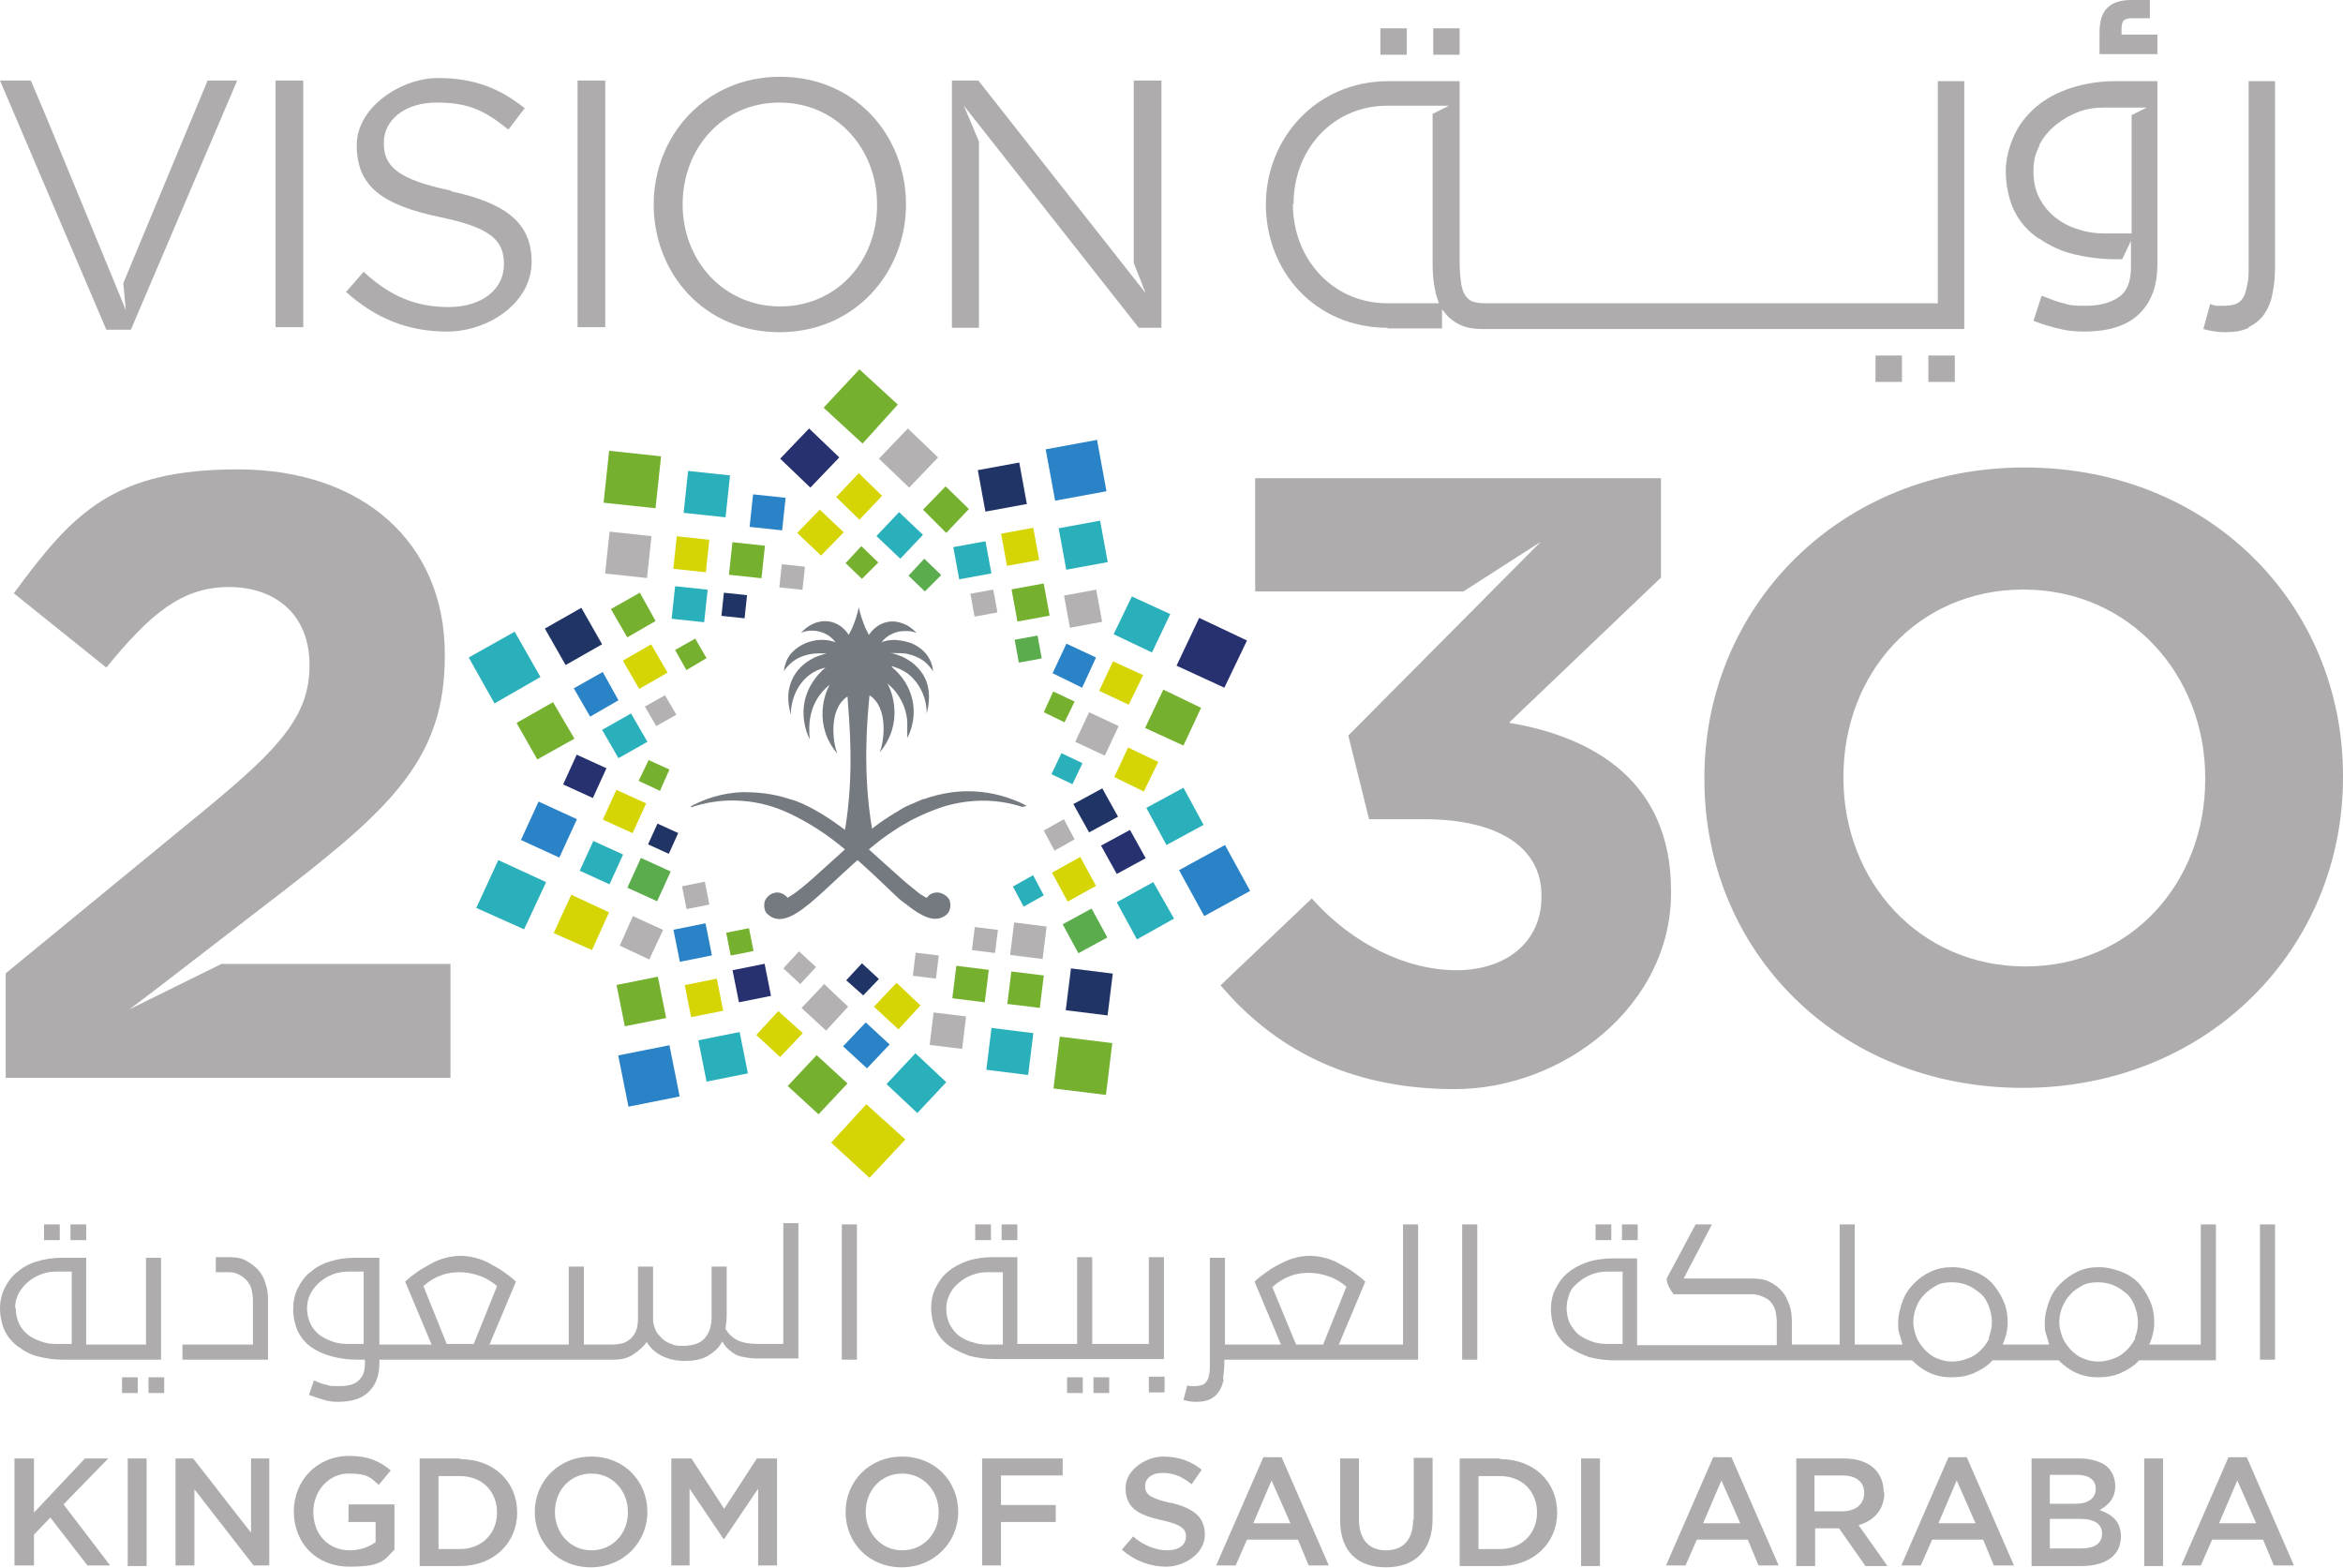 <svg xmlns="http://www.w3.org/2000/svg" id="Layer_1" viewBox="0 0 372.4 249.2"><defs><style>      .st0 {        fill: #d5d505;      }      .st1 {        fill: #2983c6;      }      .st2 {        fill: #28316f;      }      .st3 {        fill: #213466;      }      .st4 {        fill: #afacad;      }      .st5 {        fill: #757a81;      }      .st6 {        fill: #b4b1b3;      }      .st7 {        fill: #75b12f;      }      .st8 {        fill: #29b0ba;      }      .st9 {        fill: #5aac4c;      }    </style></defs><g><rect class="st4" x="219.4" y="4.5" width="4.2" height="4.2"></rect><rect class="st4" x="306.5" y="56.5" width="4.2" height="4.2"></rect><path class="st4" d="M357.4,52c1-.5,1.9-1.2,2.5-2.1.6-.9,1.1-2,1.3-3.3.3-1.3.4-2.8.4-4.4V12.9h-4.2v29.3c0,1.2,0,2.2-.2,3s-.3,1.5-.6,2c-.3.5-.7.9-1.2,1.1-.5.2-1.2.3-2,.3s-.7,0-1,0c-.3,0-.7-.1-1.1-.3l-1.1,4c1.1.3,2.3.5,3.4.5,1.5,0,2.8-.2,3.8-.7Z"></path><path class="st4" d="M343,5.5h-5.8v-1c0-.5.1-.9.3-1.2.2-.2.6-.4,1.3-.4h2.9V0h-3c-1.6,0-2.9.4-3.7,1.2-.9.8-1.3,2.2-1.3,4v3.4h9.2v-3.2h0Z"></path><rect class="st4" x="298.1" y="56.5" width="4.2" height="4.2"></rect><rect class="st4" x="227.8" y="4.5" width="4.2" height="4.2"></rect><path class="st4" d="M324.1,37.9c1.6,1.1,3.4,2,5.5,2.5s4.3.8,6.6.8h1.1l1.4-2.9v4.2c0,2.2-.6,3.8-1.9,4.7-1.3.9-3,1.4-5.3,1.4s-2.5-.1-3.5-.4c-1-.2-2.2-.7-3.5-1.2l-1.3,4c1.6.6,3,1,4.3,1.3,1.2.3,2.5.4,3.7.4,4.1,0,7-1,8.9-2.9,1.9-1.9,2.8-4.5,2.8-7.8V12.9h-6.7c-2.6,0-4.9.4-7.1,1.1-2.1.7-4,1.7-5.5,3s-2.7,2.8-3.5,4.6c-.8,1.8-1.3,3.7-1.3,5.7s.5,4.6,1.4,6.3c.9,1.8,2.2,3.2,3.8,4.3ZM324.1,23.1c.6-1.2,1.5-2.3,2.6-3.2s2.3-1.6,3.6-2.1c1.3-.5,2.7-.7,4.1-.7h0s6.8,0,6.8,0l-2.4,1.2v18.8h-4.2c-1.6,0-3-.2-4.4-.7-1.4-.4-2.6-1.1-3.6-1.9-1-.8-1.9-1.9-2.5-3.1s-.9-2.6-.9-4.2c0-1.5.3-2.9,1-4.1Z"></path><path class="st4" d="M220.5,52.2h8.7v-3.1c0,.2.2.3.3.4.6.9,1.5,1.6,2.5,2.1,1,.5,2.3.7,3.8.7h76.4V12.9h-4.2v35.3h-72c-.8,0-1.5-.1-2-.3-.5-.2-.9-.6-1.2-1.1s-.5-1.2-.6-2c-.1-.8-.2-1.8-.2-3V12.9h-11.3c-11.6,0-19.5,9.2-19.5,19.6h0c0,10.6,7.8,19.6,19.4,19.6ZM205.6,32.4c0-8.6,6.2-15.6,14.9-15.6h9.8l-2.6,1.3v23.6c0,1.6.1,3.1.4,4.4.1.8.4,1.4.6,2.1h-8.2c-8.7,0-15-7.1-15-15.7h0c0-.1,0-.1,0-.1Z"></path><polygon class="st4" points="180.2 41.8 182.1 46.6 155.5 12.8 151.3 12.8 151.3 52.1 155.6 52.1 155.6 22.5 153.2 16.8 181 52.1 184.6 52.1 184.6 12.8 180.2 12.8 180.2 41.8"></polygon><path class="st4" d="M239.9,114.8l24.1-23v-15.8h-64.5v18h33.1l12.3-7.9-30.6,30.8,3.3,13.3h8.7c11.7,0,18.7,4.4,18.7,12.1v.3c0,7.1-5.6,11.6-13.5,11.6s-16.5-4.1-23-11.4l-14.5,13.8c8.2,9.7,20,16.5,37.2,16.5s34.4-13.2,34.4-31.2v-.3c0-17.7-12.7-24.5-25.6-26.7Z"></path><path class="st4" d="M124,12.2c-12,0-20.1,9.5-20.1,20.3h0c0,10.9,8,20.3,20,20.3s20.1-9.5,20.1-20.3h0c0-10.9-8-20.3-20-20.3ZM139.4,32.6c0,8.9-6.4,16.1-15.4,16.1s-15.5-7.3-15.5-16.2h0c0-9,6.4-16.2,15.4-16.2s15.5,7.3,15.5,16.2h0Z"></path><path class="st4" d="M321.8,74.3c-29.5,0-50.9,22.2-50.9,49.3v.3c0,27.1,21.1,49,50.6,49s50.9-22.2,50.9-49.3v-.3c0-27.1-21.1-49-50.6-49ZM350.5,123.9c0,16.3-11.7,29.7-28.6,29.7s-28.9-13.6-28.9-29.9v-.3c0-16.3,11.7-29.7,28.6-29.7s28.9,13.6,28.9,29.9v.3h0Z"></path><rect class="st4" x="91.8" y="12.8" width="4.4" height="39.2"></rect><path class="st4" d="M20.6,160.4l4.1-3.1,20.9-16.1c16.9-13.1,25.1-21,25.1-36.9v-.3c0-17.8-13.1-29.4-32.9-29.4s-26.2,6.9-35.6,19.7l14.7,11.8c7.1-8.7,12.1-12.8,19.5-12.8s12.8,4.4,12.8,12.4-4.6,13.1-16.5,22.9L.9,154.7v16.6h70.7v-18.1h-36.4l-14.6,7.2Z"></path><polygon class="st4" points="20.8 52.4 37.7 12.8 33 12.8 19.6 45 20 49.3 18.9 46.6 7.4 18.7 4.9 12.8 0 12.8 16.9 52.4 20.8 52.4"></polygon><rect class="st4" x="43.8" y="12.8" width="4.4" height="39.2"></rect><path class="st4" d="M71.7,30.3c-8.6-1.8-10.7-3.9-10.7-7.6h0c0-3.6,3.3-6.4,8.4-6.4s7.7,1.3,11.4,4.3l2.6-3.4c-4-3.2-8.1-4.8-13.8-4.8s-12.9,4.5-12.9,10.7h0c0,6.6,4.2,9.5,13.2,11.4,8.3,1.7,10.2,3.8,10.2,7.5h0c0,4-3.5,6.8-8.8,6.8s-9.4-1.8-13.5-5.6l-2.8,3.2c4.7,4.2,9.8,6.3,16.1,6.3s13.4-4.4,13.4-11.1h0c0-6.1-4-9.3-12.8-11.2Z"></path></g><polygon class="st2" points="128.6 68.1 133.4 72.7 128.8 77.5 124 72.9 128.6 68.1"></polygon><polygon class="st6" points="139.7 72.9 144.5 77.5 149.1 72.7 144.3 68.1 139.7 72.9"></polygon><polygon class="st0" points="132.9 79 136.6 82.6 140.2 78.8 136.5 75.2 132.9 79"></polygon><polygon class="st7" points="146.7 81 150.4 84.7 154 80.9 150.3 77.3 146.7 81"></polygon><polygon class="st0" points="126.7 84.7 130.5 88.3 134.1 84.6 130.3 81 126.7 84.7"></polygon><polygon class="st8" points="139.3 85.2 143.1 88.8 146.7 85 142.9 81.4 139.3 85.2"></polygon><polygon class="st7" points="134.4 89.5 137 92 139.6 89.4 136.9 86.8 134.4 89.5"></polygon><polygon class="st9" points="144.4 91.5 147 94 149.6 91.4 146.9 88.8 144.4 91.5"></polygon><rect class="st1" x="166.9" y="70.6" width="8.3" height="8.3" transform="translate(-10.7 32.1) rotate(-10.4)"></rect><rect class="st3" x="156" y="74.1" width="6.7" height="6.7" transform="translate(-11.4 30) rotate(-10.4)"></rect><rect class="st8" x="168.8" y="83.3" width="6.7" height="6.7" transform="translate(-12.8 32.5) rotate(-10.4)"></rect><rect class="st0" x="159.5" y="84.4" width="5.2" height="5.2" transform="translate(-13 30.6) rotate(-10.4)"></rect><rect class="st6" x="169.5" y="94.2" width="5.2" height="5.2" transform="translate(-14.6 32.6) rotate(-10.4)"></rect><rect class="st8" x="151.9" y="86.5" width="5.2" height="5.2" transform="translate(-13.5 29.3) rotate(-10.4)"></rect><rect class="st7" x="161.2" y="93.2" width="5.2" height="5.2" transform="translate(-14.6 31.1) rotate(-10.4)"></rect><rect class="st6" x="154.5" y="94" width="3.7" height="3.7" transform="translate(-14.7 29.8) rotate(-10.4)"></rect><rect class="st9" x="161.5" y="101.5" width="3.7" height="3.7" transform="translate(-15.9 31) rotate(-10.4)"></rect><polygon class="st2" points="190.6 98.2 187 105.8 194.6 109.3 198.2 101.8 190.6 98.2"></polygon><polygon class="st8" points="179.9 94.8 177 100.8 183.1 103.7 186 97.6 179.9 94.8"></polygon><polygon class="st7" points="184.9 109.6 182 115.7 188.1 118.5 190.9 112.5 184.9 109.6"></polygon><polygon class="st0" points="176.9 105.1 174.7 109.8 179.4 112 181.7 107.3 176.9 105.1"></polygon><polygon class="st0" points="179.3 118.8 177.1 123.5 181.8 125.8 184.1 121.1 179.3 118.8"></polygon><polygon class="st1" points="169.5 102.3 167.3 107 172 109.3 174.2 104.5 169.5 102.3"></polygon><polygon class="st6" points="173.1 113.2 170.9 117.9 175.6 120.1 177.8 115.4 173.1 113.2"></polygon><polygon class="st7" points="167.4 109.9 165.9 113.2 169.2 114.8 170.8 111.5 167.4 109.9"></polygon><rect class="st8" x="167.8" y="120.6" width="3.7" height="3.7" transform="translate(-13.8 222.9) rotate(-64.6)"></rect><polygon class="st1" points="194.7 134.3 187.4 138.3 191.4 145.6 198.7 141.6 194.7 134.3"></polygon><polygon class="st8" points="188.1 125.2 182.2 128.4 185.4 134.3 191.3 131.1 188.1 125.2"></polygon><polygon class="st8" points="183.3 140.2 177.5 143.4 180.7 149.3 186.6 146 183.3 140.2"></polygon><polygon class="st2" points="179.6 131.9 175 134.4 177.5 138.9 182.1 136.4 179.6 131.9"></polygon><polygon class="st9" points="173.5 144.4 168.9 146.9 171.4 151.5 176 149 173.5 144.4"></polygon><polygon class="st3" points="175.2 125.3 170.6 127.8 173.1 132.3 177.7 129.8 175.2 125.3"></polygon><polygon class="st0" points="171.7 136.2 167.2 138.7 169.7 143.3 174.2 140.8 171.7 136.2"></polygon><polygon class="st6" points="169.1 130.2 165.9 132 167.6 135.2 170.8 133.4 169.1 130.2"></polygon><polygon class="st8" points="164.2 139.1 161 140.9 162.7 144.1 165.9 142.3 164.2 139.1"></polygon><rect class="st7" x="168" y="165.3" width="8.3" height="8.4" transform="translate(-17.1 319.6) rotate(-83)"></rect><rect class="st3" x="169.7" y="154.2" width="6.7" height="6.7" transform="translate(-4.6 309.9) rotate(-82.9)"></rect><rect class="st8" x="157.1" y="163.6" width="6.7" height="6.7" transform="translate(-25 305.7) rotate(-82.9)"></rect><rect class="st7" x="160.5" y="154.8" width="5.2" height="5.2" transform="translate(-13.1 300) rotate(-83)"></rect><rect class="st6" x="148.2" y="161.4" width="5.2" height="5.2" transform="translate(-30.5 293.5) rotate(-83)"></rect><rect class="st6" x="160.8" y="146.8" width="5.2" height="5.2" transform="translate(-5 293.2) rotate(-82.9)"></rect><rect class="st7" x="151.6" y="153.7" width="5.2" height="5.2" transform="translate(-19.9 290.1) rotate(-82.9)"></rect><rect class="st6" x="154.6" y="147.4" width="3.7" height="3.7" transform="translate(-10.9 286.2) rotate(-82.9)"></rect><rect class="st6" x="145.4" y="151.8" width="3.7" height="3.7" transform="translate(-23.3 280.9) rotate(-83)"></rect><polygon class="st0" points="143.9 181.1 137.7 175.5 132.1 181.6 138.2 187.2 143.9 181.1"></polygon><polygon class="st7" points="142.7 64.3 136.6 58.7 130.9 64.8 137.1 70.5 142.7 64.3"></polygon><polygon class="st8" points="150.4 172 145.5 167.4 140.9 172.3 145.8 176.9 150.4 172"></polygon><polygon class="st7" points="134.7 172.2 129.8 167.7 125.2 172.6 130.1 177.1 134.7 172.2"></polygon><polygon class="st1" points="141.4 166 137.6 162.5 134 166.3 137.8 169.8 141.4 166"></polygon><polygon class="st0" points="127.6 164.2 123.7 160.7 120.2 164.5 124 168 127.6 164.2"></polygon><polygon class="st0" points="146.3 159.8 142.5 156.2 138.9 160 142.8 163.6 146.3 159.8"></polygon><polygon class="st6" points="134.8 160 131 156.4 127.4 160.2 131.3 163.8 134.8 160"></polygon><polygon class="st3" points="139.7 155.6 137 153.1 134.5 155.8 137.2 158.2 139.7 155.6"></polygon><polygon class="st6" points="129.7 153.7 127 151.2 124.5 153.9 127.2 156.4 129.7 153.7"></polygon><rect class="st1" x="99.1" y="166.8" width="8.3" height="8.3" transform="translate(-31.6 23.6) rotate(-11.3)"></rect><rect class="st8" x="111.6" y="164.6" width="6.7" height="6.7" transform="translate(-30.7 25.8) rotate(-11.3)"></rect><rect class="st7" x="98.7" y="155.7" width="6.7" height="6.7" transform="translate(-29.3 23.2) rotate(-11.3)"></rect><rect class="st0" x="109.3" y="155.9" width="5.2" height="5.2" transform="translate(-28.9 25.1) rotate(-11.3)"></rect><rect class="st2" x="117" y="153.6" width="5.2" height="5.2" transform="translate(-28.4 26.5) rotate(-11.3)"></rect><rect class="st1" x="107.6" y="147.1" width="5.2" height="5.2" transform="translate(-27.3 24.6) rotate(-11.3)"></rect><rect class="st7" x="115.8" y="147.8" width="3.7" height="3.7" transform="translate(-27.1 26) rotate(-11.3)"></rect><rect class="st6" x="108.8" y="140.4" width="3.7" height="3.7" transform="translate(-25.8 24.5) rotate(-11.3)"></rect><polygon class="st8" points="83.3 147.7 86.8 140.2 79.2 136.7 75.7 144.3 83.3 147.7"></polygon><polygon class="st0" points="94.1 151 96.8 145 90.8 142.2 88 148.3 94.1 151"></polygon><polygon class="st1" points="88.9 136.3 91.7 130.2 85.6 127.4 82.8 133.5 88.9 136.3"></polygon><rect class="st8" x="93" y="134.6" width="5.2" height="5.2" transform="translate(-68.9 167.2) rotate(-65.5)"></rect><polygon class="st6" points="103.2 152.5 105.4 147.8 100.6 145.6 98.5 150.3 103.2 152.5"></polygon><rect class="st2" x="90.4" y="120.9" width="5.2" height="5.2" transform="translate(-58 156.8) rotate(-65.5)"></rect><rect class="st9" x="100.5" y="137.3" width="5.2" height="5.2" transform="translate(-66.9 175.6) rotate(-65.5)"></rect><rect class="st0" x="96.7" y="126.5" width="5.2" height="5.2" transform="translate(-59.4 165.8) rotate(-65.5)"></rect><polygon class="st3" points="106.3 135.7 107.8 132.4 104.5 130.9 103 134.2 106.3 135.7"></polygon><polygon class="st7" points="104.9 125.7 106.4 122.3 103.1 120.8 101.5 124.1 104.9 125.7"></polygon><polygon class="st8" points="78.6 111.8 85.9 107.6 81.8 100.4 74.5 104.5 78.6 111.8"></polygon><polygon class="st7" points="85.4 120.7 91.3 117.4 87.9 111.6 82.1 114.9 85.4 120.7"></polygon><polygon class="st3" points="89.9 105.7 95.7 102.4 92.4 96.6 86.6 99.9 89.9 105.7"></polygon><polygon class="st1" points="93.8 113.9 98.3 111.3 95.8 106.8 91.2 109.4 93.8 113.9"></polygon><polygon class="st7" points="99.7 101.3 104.2 98.7 101.7 94.2 97.1 96.8 99.7 101.3"></polygon><polygon class="st8" points="98.3 120.5 102.9 117.9 100.3 113.4 95.7 116 98.3 120.5"></polygon><polygon class="st0" points="101.6 109.5 106.1 106.9 103.5 102.4 99 105 101.6 109.5"></polygon><polygon class="st6" points="104.3 115.4 107.5 113.6 105.7 110.5 102.5 112.3 104.3 115.4"></polygon><polygon class="st7" points="109.1 106.5 112.3 104.6 110.5 101.5 107.3 103.3 109.1 106.5"></polygon><rect class="st7" x="96.4" y="72" width="8.3" height="8.3" transform="translate(14.1 168.1) rotate(-83.9)"></rect><rect class="st6" x="96.5" y="84.8" width="6.7" height="6.7" transform="translate(1.6 178.1) rotate(-83.9)"></rect><rect class="st8" x="109" y="75.2" width="6.7" height="6.7" transform="translate(22.3 181.9) rotate(-83.9)"></rect><rect class="st0" x="107.3" y="85.6" width="5.2" height="5.2" transform="translate(10.5 188) rotate(-83.9)"></rect><rect class="st1" x="119.4" y="78.7" width="5.2" height="5.2" transform="translate(28.2 194.1) rotate(-83.9)"></rect><rect class="st8" x="107.1" y="93.5" width="5.2" height="5.2" transform="translate(2.4 194.9) rotate(-83.9)"></rect><rect class="st7" x="116.2" y="86.5" width="5.2" height="5.2" transform="translate(17.5 197.7) rotate(-83.9)"></rect><rect class="st3" x="114.8" y="94.4" width="3.7" height="3.7" transform="translate(8.6 202) rotate(-83.9)"></rect><rect class="st6" x="124" y="89.9" width="3.7" height="3.7" transform="translate(21.3 207.1) rotate(-83.9)"></rect><path class="st5" d="M163.2,128.1c-.6-.4-1.8-.9-3.3-1.4-2.2-.7-5.4-1.3-9.1-.7-1.2.2-2.6.5-3.9,1-.1,0-.3,0-.4.1-.7.3-1.4.6-2.1.9s-1.2.6-1.8,1c-1.4.8-2.7,1.7-4,2.7-1.5-8.9-.8-17.1-.4-21.2,0,0,0,0,0,0,3.1,2,2.3,7.5,1.6,9.1,0,0,0,0,0,0,3.9-4.6,2-9.8,1.2-11,0,0,0,0,0,0,.6.5,1,.9,1.4,1.4,1.2,1.6,1.7,3.2,1.8,4.7,0,.8,0,1.5,0,2.1,0,.2,0,.3,0,.5,0,0,0,0,0,0,0,0,0,0,0,0,1.1-2.1,1.6-5.2,0-8.3-.4-.8-1-1.6-1.8-2.4-.2-.2-.5-.4-.7-.7,0,0,0,0,0,0,.2,0,.5.1.7.2.7.2,1.3.6,1.8.9,1.2.9,2,2.1,2.5,3.3.4,1,.6,2.1.6,3.1s0,0,0,0c.7-2.7.3-4.8-.6-6.2-.7-1.1-1.6-1.9-2.5-2.4-.6-.4-1.2-.6-1.8-.8-.3-.1-.6-.2-.9-.2,0,0,0,0,0,0,.3,0,.6,0,.8,0,.7,0,1.2,0,1.8.1,1,.2,1.9.6,2.5,1,1,.7,1.5,1.5,1.7,1.8,0,0,0,0,0,0-.1-1.4-.8-2.6-1.7-3.4-.7-.6-1.6-1.1-2.5-1.3-.6-.2-1.2-.2-1.8-.3-.8,0-1.6.1-2.2.4,0,0,0,0,0,0,.6-.8,1.4-1.3,2.3-1.6.6-.2,1.2-.2,1.8-.2.5,0,1,.1,1.5.3,0,0,0,0,0,0-.5-.5-1-.9-1.5-1.2-.6-.3-1.2-.5-1.8-.6-1.6-.2-3.2.5-4.3,2.1,0,0,0,0,0,0-.2-.4-.4-.8-.6-1.2-.4-1-.8-2.1-1-3.2,0,0,0,0,0,0-.2,1.1-.6,2.2-1,3.2-.2.4-.4.8-.6,1.2,0,0,0,0,0,0-1.9-2.9-5.4-2.8-7.6-.3,0,0,0,0,0,0,1.4-.7,4.1-.5,5.5,1.5,0,0,0,0,0,0-2.1-.9-5.3-.3-7.1,1.8-.6.7-1,1.7-1.1,2.8,0,0,0,0,0,0,.1-.2.5-.8,1.1-1.3,1-.9,2.8-1.8,5.7-1.5,0,0,0,0,0,0-1.5.2-4.6,1.5-5.7,4.6-.5,1.3-.6,3,0,5.1,0,0,0,0,0,0s0,0,0-.1c0-2.8,1.6-6.5,5.5-7.4,0,0,0,0,0,0-4.4,3.8-3.9,8.6-2.5,11.4,0,0,0,0,0,0-.2-2.1-.3-5.9,3.2-8.7,0,0,0,0,0,0-.8,1.3-2.7,6.4,1.2,11,0,0,0,0,0,0-.7-1.6-1.5-7.1,1.6-9.1,0,0,0,0,0,0,.3,4.1,1.1,12.3-.4,21.2-2.5-1.9-5.2-3.6-7.8-4.6-.3-.1-.6-.2-1-.3-2.7-.9-5.2-1.1-7.4-1.1-3.5.1-6.2,1.2-7.6,1.9-.3.1-.6.3-.7.4,0,0,0,.2,0,.1.2,0,.4-.1.7-.2,2.7-.8,5.2-1,7.6-.8,2.6.2,5.1.9,7.4,2,3.2,1.5,6.2,3.5,8.8,5.7-3.7,3.3-6.9,6.4-8.8,7.5-.1,0-.2.1-.3.2-.5-.6-1.3-1-2.1-.8-.8.2-1.4.8-1.6,1.5-.1.7,0,1.4.4,1.8,1,1,2.2,1.1,3.6.5,2.6-1.1,5.8-4.5,9.8-8.1.3-.3.7-.6,1-.9.3.3.7.6,1,.9,1.8,1.6,3.4,3.2,4.9,4.6.6.6,1.2,1.1,1.8,1.5.9.7,1.7,1.3,2.5,1.7,1.5.8,2.8.9,3.9,0,0,0,.1-.1.2-.2.3-.3.6-1.1.4-1.8,0-.4-.3-.7-.6-1-.3-.2-.6-.4-1-.5-.9-.2-1.7.2-2.1.8-.3-.1-.5-.3-.9-.5-.7-.5-1.5-1.2-2.5-2-.6-.5-1.1-1-1.8-1.6-1.2-1.1-2.6-2.3-4-3.6,1.3-1.1,2.6-2.1,4-3,.6-.4,1.2-.8,1.8-1.1.8-.5,1.6-.9,2.5-1.3,1.3-.6,2.6-1.1,3.9-1.5,2.8-.8,5.9-1.1,9.1-.6,1.1.2,2.1.4,3.2.8,0,0,.1,0,0-.1"></path><g><rect class="st4" x="19.4" y="218.9" width="2.5" height="2.5"></rect><path class="st4" d="M185,216v-16.2h-2.4v13.8h-9v-13.8h-2.4v13.8h-9.5v-13.8h-3.8c-1.5,0-2.9.2-4.1.6s-2.3,1-3.1,1.7c-.9.7-1.5,1.6-2,2.6s-.7,2.1-.7,3.2.3,2.6.8,3.6,1.3,1.9,2.2,2.5,2,1.1,3.1,1.5c1.2.3,2.5.5,3.8.5h27.1ZM154.4,213.3c-.8-.3-1.5-.6-2.1-1.1s-1-1.1-1.4-1.8c-.3-.7-.5-1.5-.5-2.4s.2-1.6.6-2.4.9-1.3,1.5-1.8c.6-.5,1.3-.9,2.1-1.2.8-.3,1.6-.4,2.4-.4h2.4v11.5h-2.4c-.9,0-1.7-.1-2.5-.4Z"></path><rect class="st4" x="133.8" y="194.6" width="2.4" height="21.5"></rect><rect class="st4" x="159.2" y="194.6" width="2.5" height="2.5"></rect><rect class="st4" x="182.6" y="218.8" width="2.5" height="2.5"></rect><rect class="st4" x="23.6" y="218.9" width="2.5" height="2.5"></rect><path class="st4" d="M124.4,213.6h-3.9c-1.4,0-2.5-.2-3.3-.6s-1.4-1-1.9-1.8c.1-.6.2-1.4.2-2.2v-7.7h-2.4v8.1c0,1.4-.4,2.5-1.1,3.3s-1.9,1.2-3.4,1.2-1.3-.1-1.9-.3-1.1-.5-1.5-.9-.8-.8-1-1.3c-.2-.5-.4-1-.4-1.6v-8.5h-2.4v8.3c0,.7-.1,1.4-.3,1.9s-.5.9-.9,1.3c-.4.3-.8.6-1.3.7s-1,.2-1.5.2h-4.6v-12.4h-2.4v12.4h-12.6l4.2-10c-.6-.6-1.3-1.1-2-1.6-.7-.5-1.5-.9-2.2-1.3s-1.5-.7-2.3-.9c-.8-.2-1.6-.3-2.3-.3s-1.6.1-2.3.3c-.8.2-1.6.5-2.3.9s-1.5.8-2.2,1.3-1.4,1-2,1.6l4.2,10h-8.3v-13.8h-3.8c-1.5,0-2.8.2-4.1.6s-2.3,1-3.1,1.7c-.9.7-1.5,1.6-2,2.6-.5,1-.7,2.1-.7,3.3s.3,2.6.8,3.6c.5,1,1.2,1.8,2.2,2.5.9.6,2,1.1,3.2,1.4,1.2.3,2.5.5,3.8.5h1.4v.7c0,1.3-.4,2.1-1.1,2.7s-1.7.8-3,.8-1.4,0-2-.2c-.6-.1-1.3-.4-2-.7l-.8,2.3c.9.3,1.7.6,2.4.8s1.4.3,2.1.3c2.3,0,4-.5,5.1-1.7,1.1-1.1,1.6-2.6,1.6-4.5v-.5h37.2c1.2,0,2.2-.2,3.1-.8s1.6-1.2,2.2-2c.6,1,1.4,1.7,2.4,2.2,1,.5,2.2.8,3.6.8s2.7-.2,3.7-.8,1.8-1.3,2.3-2.3c.2.3.4.7.7,1s.7.6,1.1.9c.5.3,1,.5,1.7.6.5.1,1.1.2,1.7.2h0s6.9,0,6.9,0v-21.5h-2.4v19.1h0ZM57.7,213.6h-2.4c-.9,0-1.7-.1-2.5-.4s-1.5-.6-2.1-1.1-1.1-1.1-1.4-1.8c-.3-.7-.5-1.5-.5-2.4s.2-1.6.6-2.4c.4-.7.9-1.3,1.5-1.8s1.3-.9,2.1-1.2,1.6-.4,2.4-.4h2.4v11.4ZM71,213.6l-3.7-9.2c.9-.8,1.9-1.4,2.8-1.7,1-.4,2-.5,3-.5s2.1.2,3.2.6c1.1.4,2,1,2.7,1.6l-3.7,9.2h-4.3Z"></path><rect class="st4" x="11.2" y="194.6" width="2.5" height="2.5"></rect><rect class="st4" x="253.6" y="194.6" width="2.5" height="2.5"></rect><rect class="st4" x="232.4" y="194.6" width="2.4" height="21.5"></rect><rect class="st4" x="155" y="194.6" width="2.5" height="2.5"></rect><path class="st4" d="M42.6,206.6c0-.9-.1-1.8-.4-2.6-.2-.8-.6-1.5-1.1-2.1-.6-.7-1.4-1.2-2.1-1.6s-1.8-.5-2.9-.5h-1.8v2.4h2.1c.6,0,1.1.1,1.6.4.5.2.9.6,1.3,1,.3.4.6.9.7,1.4.1.5.2,1.1.2,1.8v6.9h-11.2v2.4h13.6v-9.4h0Z"></path><rect class="st4" x="359.2" y="194.6" width="2.4" height="21.5"></rect><rect class="st4" x="257.8" y="194.6" width="2.5" height="2.5"></rect><path class="st4" d="M352.2,194.6h-2.4v19.1h-8.2c.5-1.1.8-2.3.8-3.5s-.2-2.4-.7-3.5c-.5-1.1-1.1-2-1.8-2.8-.8-.8-1.7-1.4-2.8-1.8-1.1-.4-2.2-.7-3.5-.7s-2.3.2-3.4.7c-1,.5-1.9,1.1-2.7,1.9s-1.4,1.7-1.8,2.8-.7,2.2-.7,3.4,0,1.2.2,1.8.3,1.1.5,1.7h-7.4c.5-1.1.8-2.3.8-3.5s-.2-2.4-.7-3.5c-.5-1.1-1.1-2-1.8-2.8-.8-.8-1.7-1.4-2.8-1.8-1.1-.4-2.2-.7-3.5-.7s-2.3.2-3.4.7-1.9,1.1-2.7,1.9-1.4,1.7-1.8,2.8-.7,2.2-.7,3.4,0,1.2.2,1.8.3,1.1.5,1.7h-7.6v-19.1h-2.4v19.1h-7.6v-3.7c0-.9-.1-1.8-.4-2.6s-.6-1.5-1.1-2.1c-.6-.7-1.3-1.2-2.1-1.6s-1.8-.5-3-.5h-10.6l4.5-8.6h-2.6l-4.6,8.6c0,.5.2,1,.4,1.4.2.4.4.7.7,1.1h12.2c.8,0,1.4.1,2,.4.5.2,1,.5,1.3.9s.6.9.7,1.4c.1.5.2,1.1.2,1.7v3.7h-22.2v-13.8h-3.8c-1.5,0-2.9.2-4.1.6-1.2.4-2.3,1-3.1,1.7-.9.7-1.5,1.6-2,2.6s-.7,2.1-.7,3.2.3,2.6.8,3.6,1.3,1.9,2.2,2.5,2,1.1,3.1,1.5c1.2.3,2.5.5,3.8.5h47.5c.8.8,1.7,1.5,2.8,2,1.1.5,2.2.7,3.5.7s2.5-.2,3.6-.7,2.1-1.1,2.9-2h10.5c.8.8,1.7,1.5,2.8,2,1.1.5,2.2.7,3.5.7s2.5-.2,3.6-.7,2.1-1.1,2.9-2h12.2v-21.5h0ZM257.9,213.6h-2.4c-.9,0-1.7-.1-2.5-.4s-1.5-.6-2.1-1.1-1-1.1-1.4-1.8c-.3-.7-.5-1.5-.5-2.4s.2-1.6.5-2.4.9-1.3,1.5-1.8c.6-.5,1.3-.9,2.1-1.2.8-.3,1.6-.4,2.4-.4h2.4v11.5h0ZM316.2,212.6c-.3.8-.8,1.4-1.4,2s-1.2,1-2,1.3c-.8.3-1.6.5-2.5.5s-1.7-.2-2.4-.5c-.8-.3-1.4-.8-2-1.4-.5-.6-1-1.2-1.3-2-.3-.8-.5-1.6-.5-2.4s.2-1.7.5-2.4c.3-.8.7-1.4,1.3-2s1.2-1,1.9-1.4,1.6-.5,2.5-.5,1.8.2,2.5.5,1.4.8,2,1.3,1,1.2,1.3,2c.3.8.5,1.6.5,2.5,0,.9-.2,1.7-.5,2.5ZM339.4,212.6c-.3.8-.8,1.4-1.4,2s-1.2,1-2,1.3c-.8.3-1.6.5-2.5.5s-1.7-.2-2.4-.5c-.8-.3-1.4-.8-2-1.4-.5-.6-1-1.2-1.3-2-.3-.8-.5-1.6-.5-2.4s.2-1.7.5-2.4.7-1.4,1.3-2c.5-.6,1.2-1,1.9-1.4s1.6-.5,2.5-.5,1.8.2,2.5.5,1.4.8,2,1.3,1,1.2,1.3,2c.3.8.5,1.6.5,2.5,0,.9-.1,1.7-.5,2.5Z"></path><path class="st4" d="M6.1,215.6c1.2.3,2.5.5,3.8.5h15.7v-16.2h-2.4v13.8h-9.5v-13.8h-3.8c-1.5,0-2.8.2-4.1.6s-2.3,1-3.1,1.7c-.9.7-1.5,1.6-2,2.6s-.7,2.1-.7,3.2.3,2.6.8,3.6,1.3,1.9,2.2,2.5c.9.7,1.9,1.2,3.1,1.5ZM2.4,207.9c0-.9.2-1.6.6-2.4.4-.7.9-1.3,1.5-1.8s1.3-.9,2.1-1.2c.8-.3,1.6-.4,2.4-.4h2.4v11.5h-2.4c-.9,0-1.7-.1-2.5-.4s-1.5-.6-2.1-1.1-1.1-1.1-1.4-1.8c-.3-.7-.5-1.5-.5-2.4Z"></path><rect class="st4" x="173.8" y="218.9" width="2.5" height="2.5"></rect><rect class="st4" x="169.6" y="218.9" width="2.5" height="2.5"></rect><path class="st4" d="M194.4,219.1c.1-.8.2-1.6.2-2.5v-.5h30.8v-21.5h-2.4v19.1h-10.2l4.2-10c-.6-.6-1.3-1.1-2-1.6-.7-.5-1.5-.9-2.2-1.3s-1.5-.7-2.3-.9c-.8-.2-1.5-.3-2.3-.3s-1.6.1-2.3.3c-.8.2-1.5.5-2.3.9-.8.4-1.5.8-2.2,1.3s-1.4,1-2,1.6l4.2,10h-8.9v-13.8h-2.4v16.8c0,.7,0,1.2-.1,1.7s-.2.9-.4,1.1c-.2.3-.4.5-.7.6s-.7.2-1.1.2-.4,0-.6,0-.4,0-.7-.1l-.6,2.3c.7.2,1.3.3,2,.3s1.6-.1,2.2-.4c.6-.3,1.1-.7,1.4-1.2.4-.5.6-1.2.8-1.9ZM202.3,204.5c.9-.8,1.9-1.4,2.8-1.7,1-.4,2-.5,3-.5s2.1.2,3.2.6,2,1,2.7,1.6l-3.7,9.2h-4.3l-3.8-9.2Z"></path><rect class="st4" x="7" y="194.6" width="2.5" height="2.5"></rect><polygon class="st4" points="17.2 231.8 13.5 231.8 5.4 240.4 5.4 231.8 2.3 231.8 2.3 248.8 5.4 248.8 5.4 243.9 8 241.2 13.9 248.8 17.5 248.8 10.1 239.1 17.2 231.8"></polygon><rect class="st4" x="20.3" y="231.8" width="3" height="17.1"></rect><polygon class="st4" points="39.9 243.6 30.7 231.8 27.9 231.8 27.9 248.8 30.9 248.8 30.9 236.7 40.3 248.8 42.8 248.8 42.8 231.8 39.9 231.8 39.9 243.6"></polygon><path class="st4" d="M55.3,241.9h4.4v3.2c-1.1.8-2.5,1.3-4.1,1.3-3.5,0-5.8-2.6-5.8-6.1h0c0-3.3,2.4-6.1,5.6-6.1s3.5.7,4.8,1.8l1.9-2.3c-1.8-1.5-3.6-2.3-6.6-2.3-5.2,0-8.8,4-8.8,8.8h0c0,5,3.5,8.8,8.9,8.8s5.5-1.2,7.1-2.7v-7.2h-7.3v2.6Z"></path><path class="st4" d="M73.1,231.8h-6.4v17.1h6.4c5.4,0,9.1-3.7,9.1-8.5h0c0-4.9-3.7-8.5-9.1-8.5ZM79,240.4c0,3.3-2.4,5.8-5.9,5.8h-3.4v-11.6h3.4c3.6,0,5.9,2.5,5.9,5.8h0Z"></path><path class="st4" d="M94,231.5c-5.3,0-9,4-9,8.8h0c0,4.9,3.7,8.8,8.9,8.8s9-4,9-8.8h0c0-4.9-3.7-8.8-8.9-8.8ZM99.8,240.4c0,3.3-2.4,6-5.8,6s-5.8-2.8-5.8-6.1h0c0-3.4,2.4-6.1,5.8-6.1s5.8,2.8,5.8,6.1h0Z"></path><polygon class="st4" points="115.1 239.8 109.9 231.8 106.7 231.8 106.7 248.8 109.6 248.8 109.6 236.6 115 244.6 115.1 244.6 120.5 236.6 120.5 248.8 123.5 248.8 123.5 231.8 120.3 231.8 115.1 239.8"></polygon><path class="st4" d="M143.4,231.5c-5.3,0-9,4-9,8.8h0c0,4.9,3.7,8.8,8.9,8.8s9-4,9-8.8h0c0-4.9-3.7-8.8-8.9-8.8ZM149.2,240.4c0,3.3-2.4,6-5.8,6s-5.8-2.8-5.8-6.1h0c0-3.4,2.4-6.1,5.8-6.1s5.8,2.8,5.8,6.1h0Z"></path><polygon class="st4" points="156.1 248.8 159.1 248.8 159.1 241.9 167.8 241.9 167.8 239.2 159.1 239.2 159.1 234.5 168.9 234.5 168.9 231.8 156.1 231.8 156.1 248.8"></polygon><path class="st4" d="M186.1,238.9c-3.3-.8-4.1-1.4-4.1-2.7h0c0-1.2,1-2.1,2.8-2.1s3.1.6,4.6,1.8l1.6-2.3c-1.7-1.4-3.7-2.1-6.2-2.1s-5.9,2-5.9,5h0c0,3.2,2.1,4.3,5.7,5.1,3.2.7,3.9,1.4,3.9,2.6h0c0,1.4-1.2,2.2-3,2.2s-3.8-.8-5.4-2.2l-1.8,2.1c2.1,1.8,4.5,2.7,7.1,2.7s6.1-1.9,6.1-5.1h0c0-2.9-1.9-4.2-5.5-5.1Z"></path><path class="st4" d="M200.8,231.6l-7.5,17.2h3.1l1.8-4.1h8.1l1.7,4.1h3.2l-7.5-17.2h-2.8ZM199.2,242.1l2.9-6.8,3,6.8h-5.9Z"></path><path class="st4" d="M224.6,241.6c0,3.1-1.6,4.8-4.3,4.8s-4.3-1.7-4.3-4.9v-9.7h-3v9.8c0,5,2.8,7.5,7.3,7.5s7.4-2.6,7.4-7.7v-9.7h-3v9.8h0Z"></path><path class="st4" d="M238.4,231.8h-6.4v17.1h6.4c5.4,0,9.1-3.7,9.1-8.5h0c0-4.9-3.7-8.5-9.1-8.5ZM244.3,240.4c0,3.3-2.4,5.8-5.9,5.8h-3.4v-11.6h3.4c3.6,0,5.9,2.5,5.9,5.8h0Z"></path><rect class="st4" x="251.3" y="231.8" width="3" height="17.1"></rect><path class="st4" d="M272.3,231.6l-7.5,17.2h3.1l1.8-4.1h8.1l1.7,4.1h3.2l-7.5-17.2h-2.8ZM270.7,242.1l2.9-6.8,3,6.8h-5.9Z"></path><path class="st4" d="M299.4,237.2h0c0-1.5-.5-2.8-1.4-3.7-1.1-1.1-2.8-1.7-4.9-1.7h-7.6v17.1h3v-6h3.8l4.2,6h3.5l-4.6-6.5c2.4-.7,4.1-2.4,4.1-5.2ZM288.4,240.2v-5.7h4.4c2.2,0,3.5,1,3.5,2.8h0c0,1.8-1.4,2.9-3.5,2.9h-4.4Z"></path><path class="st4" d="M309.7,231.6l-7.5,17.2h3.1l1.8-4.1h8.1l1.7,4.1h3.2l-7.5-17.2h-2.8ZM308.1,242.1l2.9-6.8,3,6.8h-5.9Z"></path><path class="st4" d="M333.7,240c1.3-.7,2.5-1.8,2.5-3.8h0c0-1.2-.4-2.1-1.1-2.9s-2.5-1.5-4.5-1.5h-7.7v17.1h7.9c3.8,0,6.3-1.6,6.3-4.7h0c0-2.4-1.4-3.5-3.4-4.2ZM325.8,234.4h4.3c1.9,0,3,.8,3,2.2h0c0,1.6-1.3,2.4-3.2,2.4h-4.1v-4.5ZM334.1,243.8c0,1.5-1.2,2.3-3.3,2.3h-5v-4.7h4.8c2.4,0,3.5.9,3.5,2.3h0Z"></path><rect class="st4" x="340.8" y="231.8" width="3" height="17.1"></rect><path class="st4" d="M357,231.6h-2.8l-7.5,17.2h3.1l1.8-4.1h8.1l1.7,4.1h3.2l-7.5-17.2ZM352.7,242.1l2.9-6.8,3,6.8h-5.9Z"></path></g></svg>